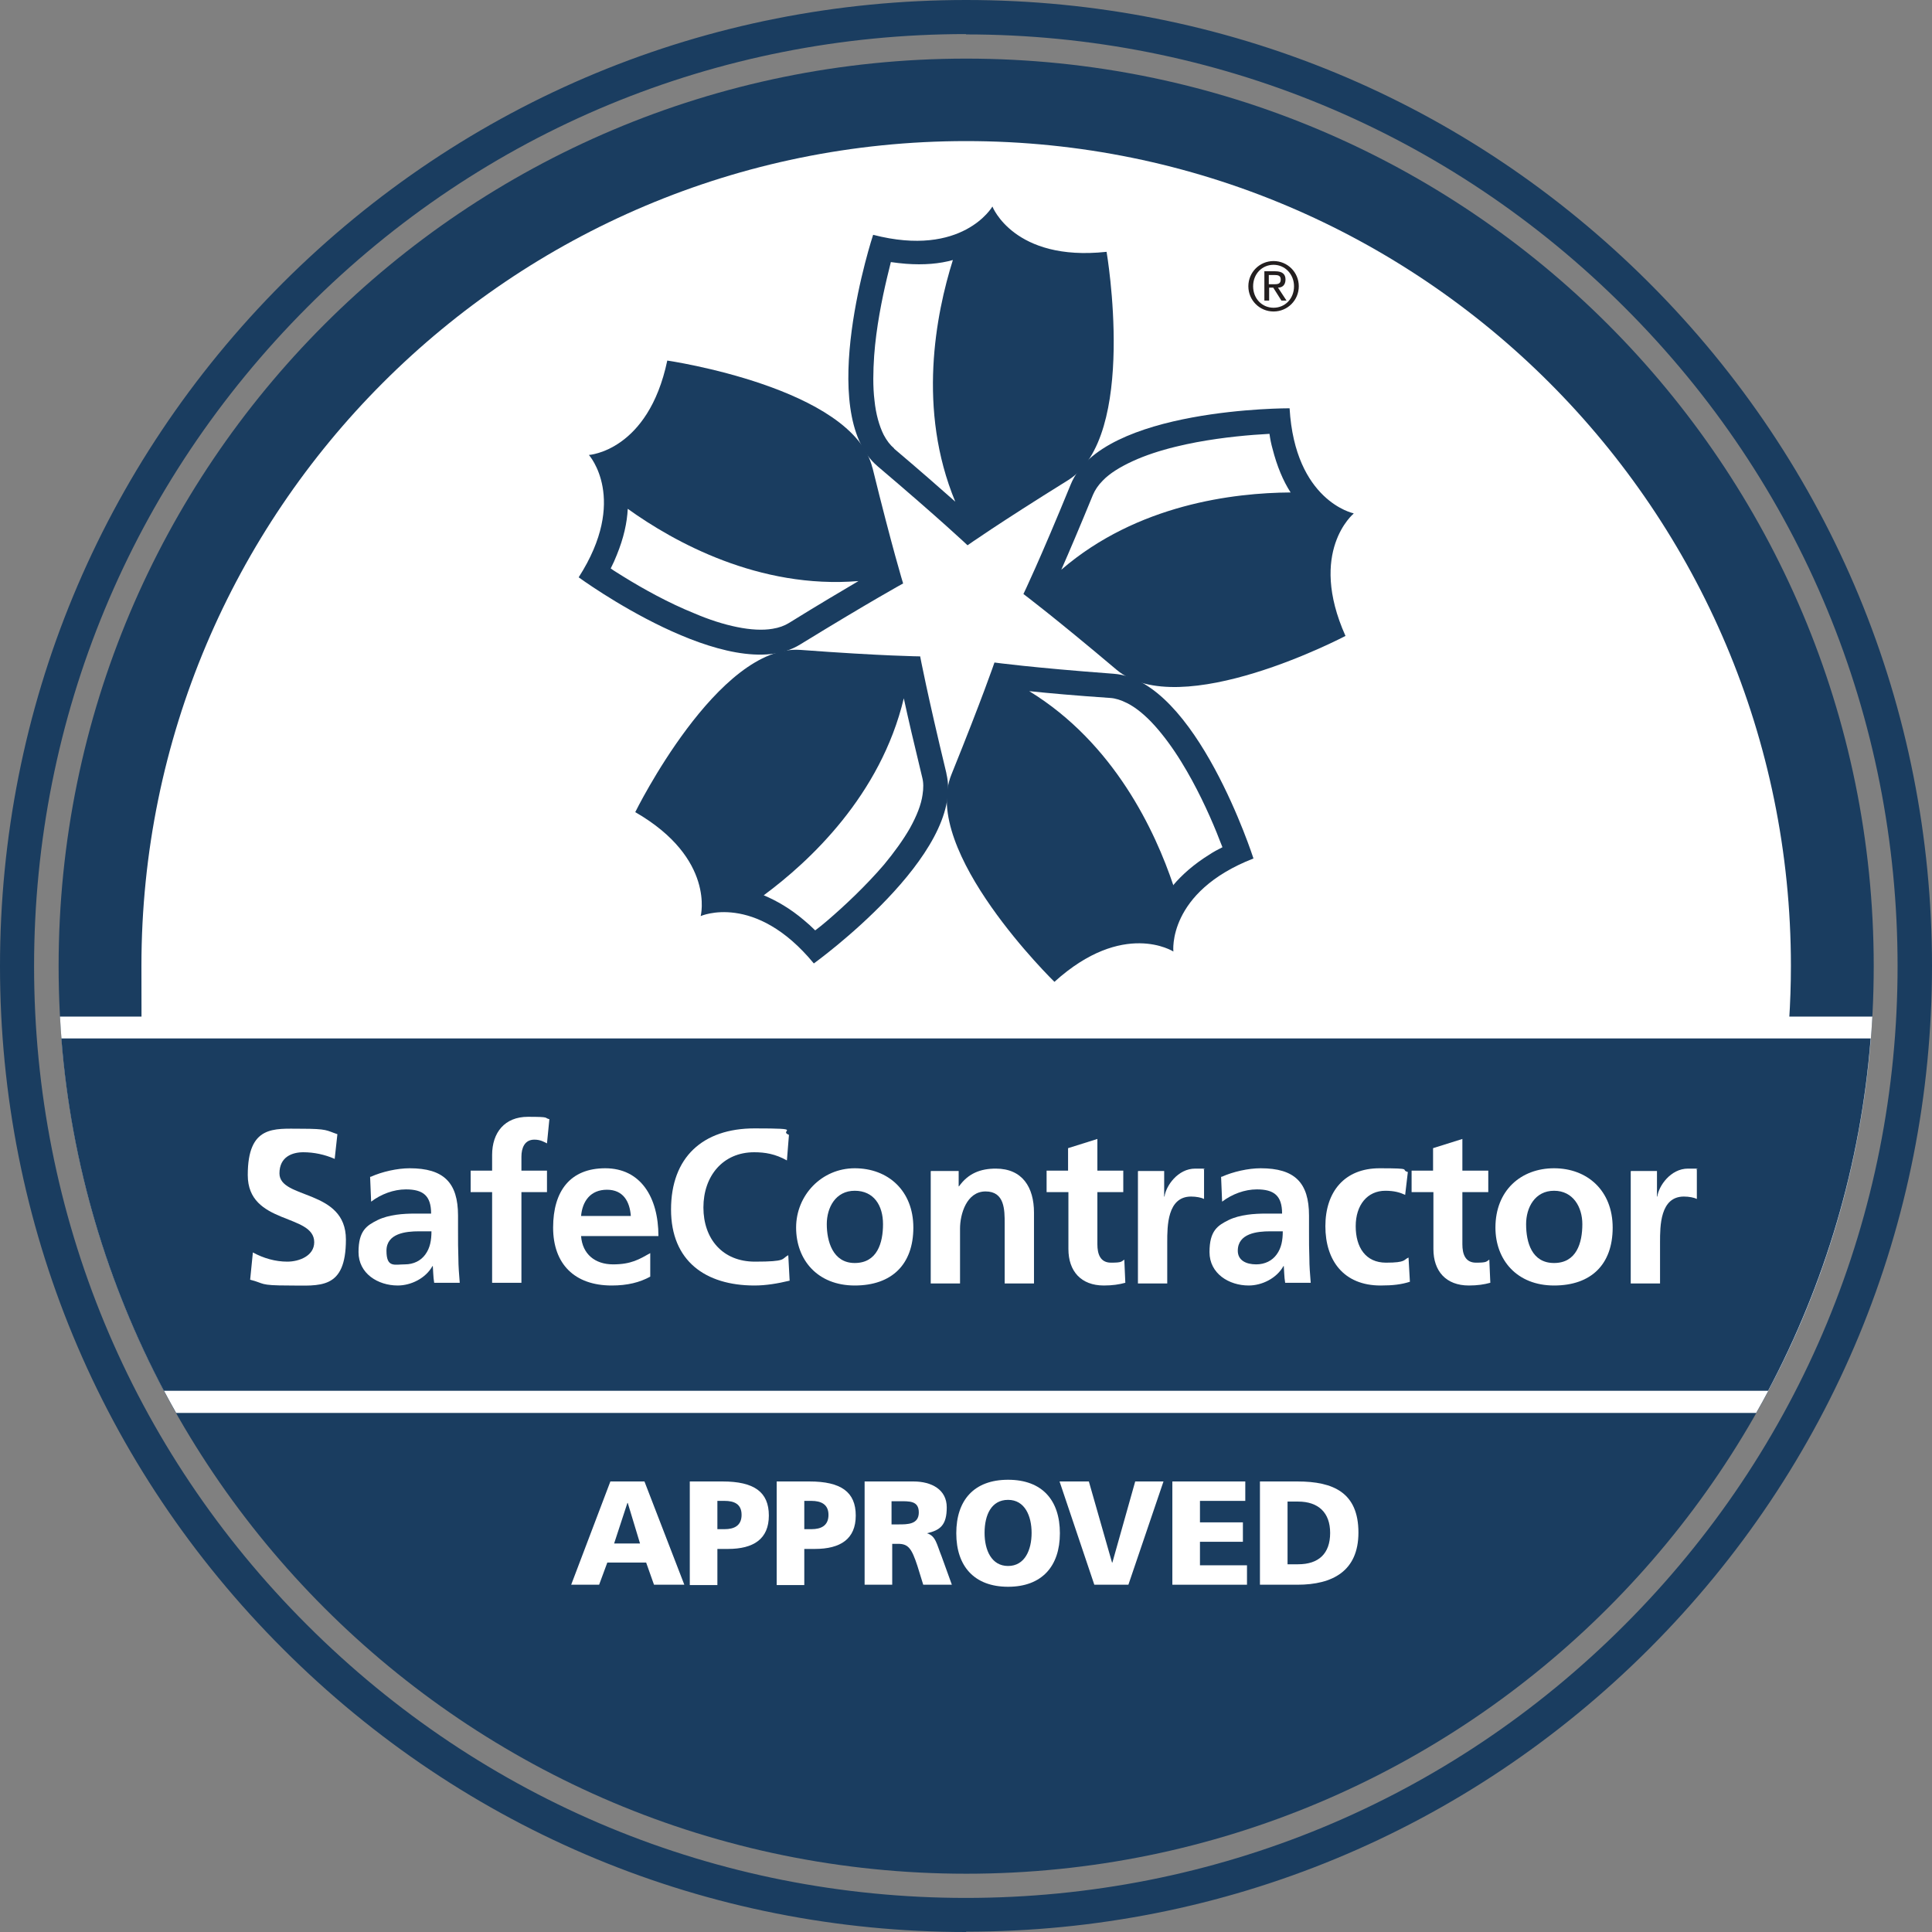 <?xml version="1.0" encoding="UTF-8"?>
<svg id="Layer_1" xmlns="http://www.w3.org/2000/svg" version="1.1" viewBox="0 0 566.9 566.9">
  <rect x="0" y="0" width="566.9" height="566.9" fill="#808080" stroke="none"/>
  <!-- Generator: Adobe Illustrator 29.5.1, SVG Export Plug-In . SVG Version: 2.1.0 Build 141)  -->
  <defs>
    <style>
      .st0, .st1 {
        fill: #1a3d60;
      }

      .st2 {
        fill: #fff;
      }

      .st2, .st1, .st3 {
        fill-rule: evenodd;
      }

      .st3 {
        fill: #231f20;
      }
    </style>
  </defs>
  <path class="st1" d="M283.5,549.8c-147.1,0-266.3-119.2-266.3-266.3S136.4,17.2,283.5,17.2c147.1,0,266.3,119.2,266.3,266.3s-119.2,266.3-266.3,266.3"/>
  <path class="st2" d="M283.5,41.4c-133.7,0-242,108.4-242,242s2.9,42.9,8.3,63h467.4c5.4-20.1,8.3-41.2,8.3-63,0-133.7-108.4-242-242-242"/>
  <path class="st2" d="M515.3,414.6H51.7c-19.7-34.7-31.8-74.2-34.1-116.3h531.8c-2.3,42.1-14.4,81.7-34.1,116.3"/>
  <path class="st1" d="M518.8,408.1H48.1c-16.6-31.3-27.2-66.3-30.1-103.4h530.9c-2.9,37.1-13.5,72.1-30.1,103.4"/>
  <path class="st2" d="M98.1,340c-2.8-1.2-5.9-1.9-9.1-1.9s-7,1.3-7,6.2c0,7.7,19.5,4.5,19.5,19.4s-7.7,13.5-16.7,13.5-7-.6-11.4-1.7l.8-8c3.1,1.7,6.6,2.7,10.1,2.7s7.9-1.7,7.9-5.7c0-8.5-19.5-5-19.5-19.7s7.7-13.6,15.6-13.6,7.4.5,10.7,1.6l-.8,7.3Z"/>
  <path class="st2" d="M108.8,345.3c3.3-1.5,7.8-2.5,11.4-2.5,10,0,14.2,4.2,14.2,13.9v4.2c0,3.3,0,5.8.1,8.2,0,2.5.2,4.8.4,7.3h-7.5c-.3-1.7-.3-3.9-.4-4.9h-.1c-2,3.6-6.3,5.7-10.2,5.7-5.8,0-11.5-3.5-11.5-9.8s2.4-7.8,5.6-9.4c3.3-1.6,7.5-1.9,11-1.9h4.7c0-5.3-2.4-7.1-7.4-7.1-3.6,0-7.3,1.4-10.2,3.6l-.3-7.3ZM118.8,371c2.6,0,4.7-1.1,6-2.9,1.4-1.9,1.8-4.2,1.8-6.8h-3.7c-3.8,0-9.5.6-9.5,5.7s2.4,4,5.4,4Z"/>
  <path class="st2" d="M144.4,349.8h-6.3v-6.3h6.3v-4.6c0-6.6,3.7-11.2,10.5-11.2s4.6.3,6.3.7l-.7,7.1c-.8-.4-1.9-1.1-3.7-1.1-2.9,0-3.8,2.5-3.8,5v4.1h7.5v6.3h-7.5v26.6h-8.6v-26.6Z"/>
  <path class="st2" d="M190.8,374.6c-3.1,1.7-6.7,2.6-11.3,2.6-10.9,0-17.2-6.3-17.2-17s5-17.4,15.3-17.4,15.6,8.4,15.6,19.9h-22.7c.4,5.3,4.1,8.3,9.4,8.3s7.7-1.5,10.9-3.3v7ZM185.1,356.8c-.3-4.2-2.2-7.7-7-7.7-4.8,0-7.2,3.3-7.6,7.7h14.6Z"/>
  <path class="st2" d="M231.6,375.8c-3.3.8-6.8,1.4-10.2,1.4-14.4,0-24.5-7.2-24.5-22.3,0-15.3,9.3-23.8,24.5-23.8s6.8.6,10.1,1.9l-.6,7.5c-3.4-1.9-6.4-2.4-9.6-2.4-9.2,0-14.9,7-14.9,16.2s5.6,15.9,15.1,15.9,7.7-.8,9.8-1.9l.4,7.5Z"/>
  <path class="st2" d="M250.8,342.8c9.8,0,17.2,6.6,17.2,17.4s-6.3,17-17.2,17-17.2-7.5-17.2-17,7.5-17.4,17.2-17.4M250.8,370.6c6.6,0,8.3-5.9,8.3-11.4s-2.7-9.8-8.3-9.8-8.2,4.9-8.2,9.8,1.7,11.4,8.2,11.4Z"/>
  <path class="st2" d="M273.2,343.6h8.1v4.5h.1c2.7-3.8,6.3-5.2,10.8-5.2,7.8,0,11.2,5.5,11.2,12.9v20.8h-8.6v-17.6c0-4,0-9.4-5.6-9.4s-7.5,6.7-7.5,10.9v16.1h-8.6v-32.9Z"/>
  <path class="st2" d="M313.4,349.8h-6.3v-6.3h6.3v-6.6l8.6-2.7v9.3h7.6v6.3h-7.6v15.3c0,2.8.8,5.4,4,5.4s3-.3,3.9-.9l.3,6.8c-1.8.5-3.8.8-6.3.8-6.7,0-10.4-4.2-10.4-10.7v-16.7Z"/>
  <path class="st2" d="M334,343.6h7.6v7.5h.1c.4-3.1,3.9-8.2,9-8.2s1.7,0,2.6.3v8.6c-.8-.4-2.3-.7-3.8-.7-7,0-7,8.7-7,13.4v12.1h-8.6v-32.9Z"/>
  <path class="st2" d="M358.5,345.3c3.3-1.5,7.8-2.5,11.4-2.5,10,0,14.2,4.2,14.2,13.9v4.2c0,3.3,0,5.8.1,8.2,0,2.5.2,4.8.4,7.3h-7.5c-.3-1.7-.3-3.9-.4-4.9h-.1c-2,3.6-6.3,5.7-10.2,5.7-5.8,0-11.5-3.5-11.5-9.8s2.4-7.8,5.6-9.4c3.3-1.6,7.5-1.9,11-1.9h4.7c0-5.3-2.4-7.1-7.4-7.1-3.6,0-7.3,1.4-10.2,3.6l-.3-7.3ZM368.6,371c2.6,0,4.7-1.1,6-2.9,1.4-1.9,1.8-4.2,1.8-6.8h-3.7c-3.8,0-9.5.6-9.5,5.7,0,2.8,2.4,4,5.4,4Z"/>
  <path class="st2" d="M412.3,350.6c-1.5-.7-3.2-1.2-5.8-1.2-5.3,0-8.7,4.2-8.7,10.4s2.9,10.7,8.9,10.7,5.1-.9,6.6-1.5l.4,7.1c-2.5.8-5,1.1-8.6,1.1-10.8,0-16.2-7.3-16.2-17.4s5.6-17,15.9-17,5.9.4,8.3,1.1l-.8,6.8Z"/>
  <path class="st2" d="M420.5,349.8h-6.3v-6.3h6.3v-6.6l8.6-2.7v9.3h7.6v6.3h-7.6v15.3c0,2.8.8,5.4,4,5.4s3-.3,3.9-.9l.3,6.8c-1.8.5-3.8.8-6.3.8-6.7,0-10.4-4.2-10.4-10.7v-16.7Z"/>
  <path class="st2" d="M456,342.8c9.8,0,17.2,6.6,17.2,17.4s-6.3,17-17.2,17-17.2-7.5-17.2-17c0-10.9,7.5-17.4,17.2-17.4M456,370.6c6.6,0,8.3-5.9,8.3-11.4,0-5-2.7-9.8-8.3-9.8s-8.2,4.9-8.2,9.8c0,5.4,1.7,11.4,8.2,11.4Z"/>
  <path class="st2" d="M478.6,343.6h7.6v7.5h.1c.4-3.1,3.9-8.2,9-8.2s1.7,0,2.6.3v8.6c-.8-.4-2.3-.7-3.8-.7-7,0-7,8.7-7,13.4v12.1h-8.6v-32.9Z"/>
  <path class="st0" d="M283.5,566.9c-75.7,0-146.9-29.5-200.4-83C29.5,430.4,0,359.2,0,283.5S29.5,136.6,83,83C136.6,29.5,207.7,0,283.5,0s146.9,29.5,200.4,83c53.5,53.5,83,124.7,83,200.4s-29.5,146.9-83,200.4c-53.5,53.5-124.7,83-200.4,83ZM283.5,10c-73,0-141.7,28.4-193.3,80.1S10,210.4,10,283.5s28.4,141.7,80.1,193.3c51.6,51.6,120.3,80.1,193.3,80.1s141.7-28.4,193.3-80.1c51.6-51.6,80.1-120.3,80.1-193.3s-28.4-141.7-80.1-193.3c-51.6-51.6-120.3-80.1-193.3-80.1Z"/>
  <path class="st2" d="M179.2,434.7h9.9l11.7,30.3h-8.9l-2.3-6.5h-11.4l-2.4,6.5h-8.2l11.5-30.3ZM184.1,441h0l-3.9,11.9h7.6l-3.6-11.9Z"/>
  <path class="st2" d="M202.4,434.7h9.6c9.3,0,13.6,3.1,13.6,10s-4.5,9.8-12,9.8h-3.1v10.6h-8.1v-30.3ZM210.5,448.7h2.1c2.8,0,5-1,5-4.2s-2.2-4.1-5-4.1h-2.1s0,8.3,0,8.3Z"/>
  <path class="st2" d="M227.9,434.7h9.6c9.3,0,13.6,3.1,13.6,10s-4.5,9.8-12,9.8h-3.1v10.6h-8.1v-30.3ZM236,448.7h2.1c2.8,0,5-1,5-4.2,0-3.1-2.2-4.1-5-4.1h-2.1s0,8.3,0,8.3Z"/>
  <path class="st2" d="M253.6,434.7h14.4c5.4,0,9.8,2.4,9.8,7.6s-1.9,6.7-5.8,7.6h0c2.6.8,2.8,3.1,4.3,6.8l3,8.3h-8.4l-1.7-5.5c-1.7-5.2-2.7-6.5-5.7-6.5h-1.7v12h-8.1v-30.3ZM261.6,447.3h2.1c2.6,0,5.9,0,5.9-3.5s-2.8-3.3-5.9-3.3h-2.1s0,6.9,0,6.9Z"/>
  <path class="st2" d="M295.8,434.2c10,0,15.2,6,15.2,15.7s-5.3,15.7-15.2,15.7-15.2-6-15.2-15.7,5.2-15.7,15.2-15.7M295.8,459.5c4.9,0,6.9-4.7,6.9-9.7s-2-9.7-6.9-9.7c-4.9,0-6.9,4.4-6.9,9.7,0,5,2,9.7,6.9,9.7Z"/>
  <polygon class="st2" points="310.9 434.7 319.5 434.7 326.3 458.5 326.4 458.5 333.1 434.7 341.4 434.7 331.1 465 321.1 465 310.9 434.7"/>
  <polygon class="st2" points="344 434.7 365.4 434.7 365.4 440.4 352.1 440.4 352.1 446.7 364.7 446.7 364.7 452.4 352.1 452.4 352.1 459.3 365.9 459.3 365.9 465 344 465 344 434.7"/>
  <path class="st2" d="M369.7,434.7h11c10.6,0,17.9,3.3,17.9,15,0,11.3-7.6,15.3-17.9,15.3h-11v-30.3ZM377.8,459h3.1c6,0,9.4-3.1,9.4-9.2,0-6-3.5-9.2-9.4-9.2h-3.1s0,18.3,0,18.3Z"/>
  <path class="st3" d="M373.7,76.6c4.1,0,7.4,3.3,7.4,7.4,0,4.1-3.3,7.4-7.4,7.4s-7.4-3.3-7.4-7.4,3.3-7.4,7.4-7.4M373.7,90.3c3.4,0,6-2.7,6-6.3,0-3.5-2.6-6.3-6-6.3-3.4,0-6,2.7-6,6.3s2.6,6.3,6,6.3ZM370.9,79.6h3.3c2,0,3,.8,3,2.4s-.9,2.4-2.2,2.4l2.5,3.8h-1.5l-2.4-3.8h-1.2v3.8h-1.4v-8.7ZM372.3,83.4h1.7c1.1,0,1.8-.2,1.8-1.4s-.9-1.3-1.8-1.3h-1.7v2.6Z"/>
  <path class="st1" d="M324.6,73.9c-27.1,2.9-33.4-13.3-33.4-13.3,0,0-8.7,15.1-35,8.3,0,0-17.2,52.2,1.3,67.9,18.5,15.7,26.4,23.2,26.4,23.2,0,0,8.9-6.3,29.5-19.1,20.6-12.8,11.3-67,11.3-67M262.4,131.6c-1.2-1-2.2-2.3-3.1-4-1.3-2.6-2.3-6.1-2.7-10.1-.5-4-.4-8.6-.1-13.1.6-8.3,2.3-16.7,3.8-23,.4-1.7.8-3.2,1.1-4.5,1.5.2,3,.4,4.4.5,5.3.4,9.9,0,13.8-1.1-5,15.9-10.5,43.9.7,70.9-4.3-3.8-10.2-9-18-15.6Z"/>
  <path class="st1" d="M256,137.3c-5.8-23.6-60.2-31.5-60.2-31.5-5.6,26.6-23,27.7-23,27.7,0,0,11.7,13-3,35.9,0,0,44.4,32.5,65,19.7,20.7-12.7,30.2-17.9,30.2-17.9,0,0-3.2-10.4-9-34M231.5,182.8c-1.3.8-2.9,1.4-4.8,1.7-2.9.5-6.5.3-10.4-.5-4-.8-8.3-2.2-12.5-4-7.7-3.1-15.2-7.3-20.7-10.7-1.4-.9-2.8-1.7-3.9-2.5.7-1.4,1.3-2.7,1.8-4,2-4.9,3-9.4,3.2-13.5,13.5,9.7,38.5,23.6,67.7,21.2-4.9,2.9-11.7,6.9-20.4,12.3Z"/>
  <path class="st1" d="M277.7,226.9c-5.7-23.6-7.7-34.3-7.7-34.3,0,0-10.9-.1-35.1-1.9-24.2-1.8-48.5,47.6-48.5,47.6,23.6,13.6,19.2,30.5,19.2,30.5,0,0,15.9-7.1,33.2,13.9,0,0,44.6-32.1,38.9-55.7M270.7,233.2c-.4,2.9-1.7,6.2-3.7,9.8-2,3.5-4.7,7.2-7.6,10.7-5.4,6.3-11.7,12.2-16.6,16.4-1.3,1.1-2.5,2.1-3.6,2.9-1.1-1.1-2.2-2.1-3.3-3-4-3.4-8-5.7-11.8-7.3,13.4-9.9,34.3-29.3,41.1-57.8,1.2,5.6,3,13.3,5.4,23.2.4,1.5.4,3.2.1,5.1Z"/>
  <path class="st1" d="M367.8,251.9s-16.8-52.4-41-54.2c-24.2-1.8-35-3.3-35-3.3,0,0-3.5,10.3-12.6,32.8-9.2,22.5,30.2,60.9,30.2,60.9,20.2-18.3,34.9-8.9,34.9-8.9,0,0-1.9-17.4,23.5-27.3M344.3,259.8c-5.3-15.8-17.3-41.7-42.3-57,5.7.6,13.5,1.3,23.8,2,1.5.1,3.1.6,4.9,1.5,2.6,1.3,5.4,3.6,8.1,6.6,2.7,3,5.4,6.7,7.8,10.6,4.4,7.1,8,14.9,10.4,20.8.6,1.6,1.2,3,1.7,4.3-1.4.7-2.7,1.4-3.9,2.2-4.5,2.8-8,5.9-10.6,9Z"/>
  <path class="st1" d="M397.1,150.6s-17.1-3.6-18.7-30.8c0,0-55-.2-64.2,22.3-9.2,22.5-13.9,32.2-13.9,32.2,0,0,8.7,6.5,27.3,22.2,18.6,15.7,67.2-9.9,67.2-9.9-11.1-24.8,2.4-35.9,2.4-35.9M311.4,167.2c2.3-5.2,5.4-12.5,9.3-22,.6-1.4,1.5-2.8,2.9-4.2,2-2.1,5.1-4,8.8-5.7,3.7-1.7,8-3.1,12.5-4.2,8.1-2,16.6-3,23-3.5,1.7-.1,3.2-.2,4.6-.3.2,1.5.5,3,.9,4.4,1.3,5.1,3.1,9.4,5.3,12.8-16.7.1-45,3.5-67.2,22.6Z"/>
</svg>